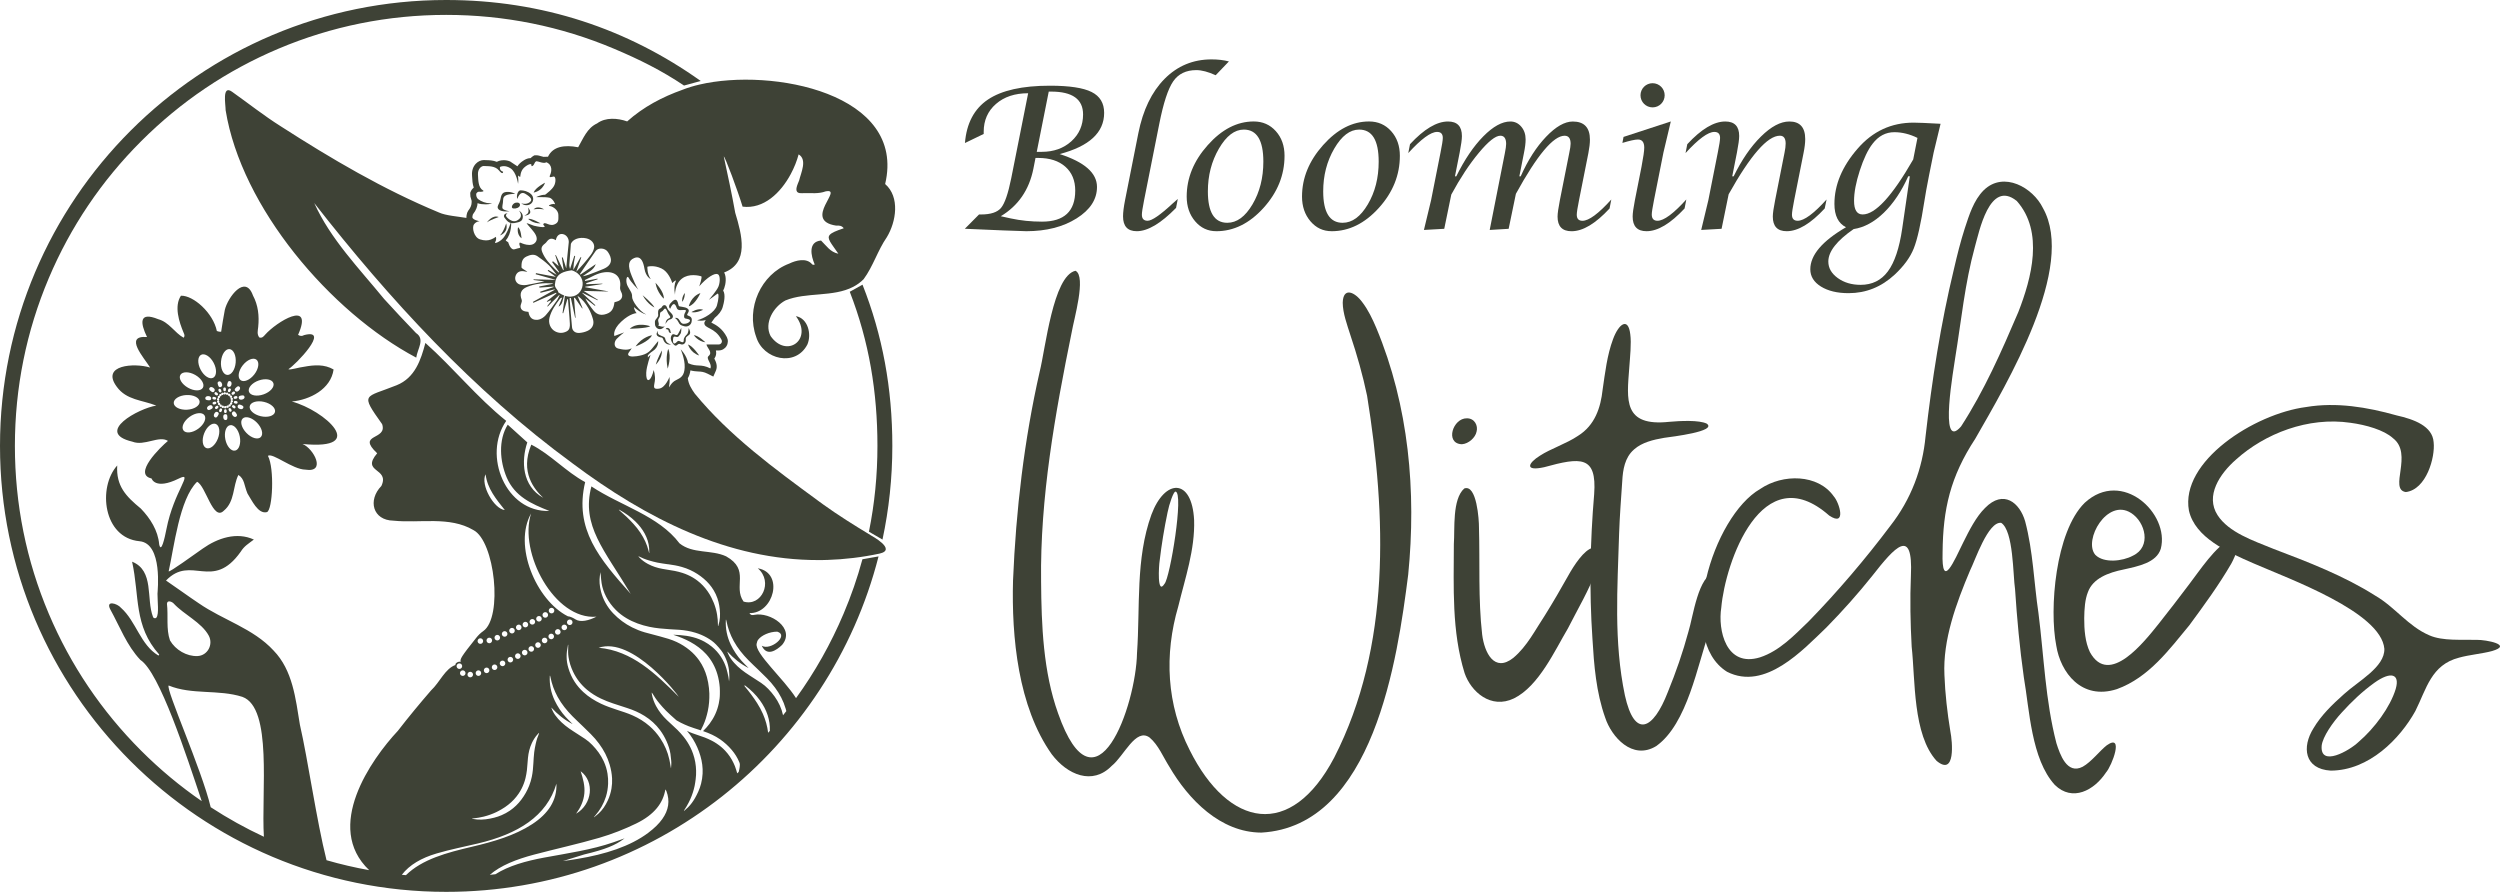 <svg viewBox="0 0 1352.4 482.46" xmlns="http://www.w3.org/2000/svg" data-sanitized-data-name="Layer 1" data-name="Layer 1" id="Layer_1">
  <defs>
    <style>
      .cls-1 {
        fill: #3e4236;
      }
    </style>
  </defs>
  <path d="M456.33,332.02c-6.87,16.23-15.46,31.48-25.71,45.64-6.71-10.58-22.46-24.27-21.3-29.49.26-1.17.39-1.56.96-2.28,1.68-2.12,5.8-4.17,10.18-4.19,6.58,1.98-3.64,10.48-8.37,7.62,2.73,5.97,7.84,2.59,11-.46,7.46-8.95-6.56-18.02-15.07-16.24-.88.15-1.83.37-2.59-.95,13.07.32,18.97-21.73,4.5-24.25,8.58,7.33,1.93,20.95-7.69,18.01-5.82-8.21,3.72-17.1-9.43-24.47-8.07-3.73-17.99-1.21-25.22-7.03-11.37-15.04-31.82-20.25-47.67-30.81-5.56,21.34,7.08,34.34,21.29,58.16-16.82-18.87-30.74-34.99-24.66-60.48-10.41-5.6-18.69-14.99-29.14-20.27-6.24,15.02,1.72,24.23,6.43,28.76-11.4-6.42-11.99-19.81-8.59-29.97l-10.59-9.58c-5.16,8.35-4.28,19.77-.54,28.59,4.42,10.23,13.34,14.25,23.08,18.07-23.53.9-36.3-30.04-23.35-48.72-15.88-12.73-28.56-28.66-43.73-42.17-2.44,9.22-5.6,18.86-15.53,22.88-17.41,7.01-19.99,4.02-7.87,21.06,3.04,8.9-14.23,4.89-2.68,15.76-9.04,10.63,6.98,7.73,2.27,17.68-7.48,7.7-4.68,18.57,6.51,18.77,14.27,1.48,30.32-2.55,43.26,5.08,11.59,5.93,16.09,47.29,5.3,54.69-1.45.99-2.69,2.26-3.78,3.63-8.21,10.3-8.83,11.49-8.37,12.97-1.7-.48-3.38,1.29-2.76,1.68-5.65,1.88-8.54,9.37-13.28,13.78-6.19,7.15-12.17,14.38-17.96,21.86-14.51,15.51-40.14,52-15.51,75.38-7.79-1.4-15.48-3.19-23.08-5.39-5.43-21.59-10.09-54.58-14.41-73.31-2.29-14-3.88-29.47-14.25-40.13-11.03-11.98-27.35-16.48-40.48-25.57-6.01-4-11.68-8.22-17.69-12.28,13.74-14.24,25.1,6.01,40.41-15.59,1.9-3.08,4.16-4.31,7.11-6.58-9.33-4.29-19.66-.76-27.62,4.86-5.63,3.92-17.54,12.63-18.48,12.37,2.92-12.89,5.8-39.15,15.38-48.47,4.72,2.09,8.6,21.58,14.47,15.63,6.02-4.95,4.79-13.19,7.88-19.34,3.4,2.18,3.04,5.59,4.92,10.04,2.22,3.38,5.67,11.36,10.53,10.06,3.07-1.12,4.15-23.63.53-30.44,2.53-1.82,13.34,7.37,20.26,7.47,11.55,1.86,4.45-11.49-1.55-13.88,36.3,3.57,11.88-18.24-5.79-22.97,9.76-.93,21.12-6.67,22.6-17.33-4.94-2.9-10.5-2.49-15.82-1.5-2.75.27-7.83,1.95-8.65,1.34,3.71-2.15,23.21-22.32,8.49-18.43-1.1.65-2.09.57-3.23-.13,8.61-19.5-11.73-7.03-17.85-.07-.83.95-1.59,1.92-3.12,1.47-1.4-1.76-.79-3.77-.6-5.71.6-5.94,0-11.72-2.85-17.03-4.2-11.73-13.63,1.07-15.21,7.82-.74,3.89-1.41,7.95-1.98,11.8-.8.1-1.63-.1-2.33-.37-1.97-9.75-12.71-19.35-19.43-19.1-3.76,5.66-1.03,14.14,1.48,20.09.41.9.75,1.71-.02,2.65-4.94-2.74-7.83-8.43-13.75-10.04-10.48-4.27-9.78,1.98-6.05,9.65-12.8-1-1.55,11.27,1.67,16.51-8.42-2.6-26.86-1.52-18.04,10.39,5.27,7.27,13.69,7.14,21.38,10.19-9.4,1.43-33.71,14.6-12.96,19.51,6.55,2.6,14.37-3.51,19.27-.41-4.01,3.3-19.2,18.11-8.87,20.32,0,0,1.86,6.4,14.65.09,8.65-4.27-2.56,6.45-6.63,27.45-.91,4.71-2.82,13.16-3.89,8.14-.63-7.55-4.86-14.11-9.92-19.38-8.08-6.64-13.47-12.23-12.78-23.33-10.61,11.78-7.68,39.15,12.05,40.98,12.73,1.17,9.73,27.07,9.73,28.41-.02,4.01.9,10.98-.56,12.88-.51.65-1.57.45-1.86-.32-3.82-9.8.8-25.05-11.32-29.9,4.09,18.51.79,34.71,14.69,50.25-.25.31-.18.23-.44.54-9.86-5.87-11.99-18.49-20.28-25.85-1.98-2.39-8.52-4.26-5.72.96,5.12,9.26,8.85,19.45,16.24,27.25,10.35,6.69,24.89,51.65,33.18,76.39-11.65-8.02-22.6-17.13-32.74-27.27-21.43-21.42-38.25-46.36-50-74.12-12.16-28.74-18.33-59.27-18.33-90.76s6.17-62.01,18.33-90.76c11.75-27.77,28.57-52.7,50-74.12,21.43-21.42,46.38-38.23,74.17-49.98,28.75-12.15,59.31-18.32,90.81-18.32s62.06,6.17,90.82,18.32c13.72,5.8,25.59,11.69,37.84,19.9l9.04-2.47C339.62,15.73,293.5,0,241.37,0,108.07,0,0,108,0,241.23s108.06,241.23,241.37,241.23c112.66,0,207.28-77.15,233.89-181.46,0,0-8.7,1.54-8.72,1.54-2.73,10.11-6.07,19.71-10.19,29.44l-.02.04ZM117.85,237.31c-1.41,3.61-4.21,5.88-6.25,5.08-2.05-.8-2.56-4.37-1.15-7.97,1.41-3.61,4.21-5.88,6.26-5.08,2.05.8,2.56,4.37,1.14,7.98h0ZM117.69,220.94c-.44.37-.88.53-1.25.09s-.15-.79.28-1.16c.44-.37.92-.62,1.29-.18s.11.88-.33,1.25h0ZM117.9,224.85c-.46.75-.92,1.33-1.68.88-.76-.45-.65-1.35-.2-2.11.45-.76,1.09-1.1,1.84-.64.76.45.49,1.1.04,1.86h0ZM116.18,218.75c-.56.15-1.02.1-1.17-.46-.14-.55.22-.77.77-.92.55-.14,1.09-.16,1.24.4.15.55-.28.84-.83.98h0ZM114.01,221.46c-.8.39-1.5.63-1.89-.16-.4-.8.18-1.49.97-1.89.79-.39,1.49-.33,1.89.46.39.79-.18,1.19-.97,1.59h0ZM116.94,215.6c-.11.56-.62.63-1.18.53-.56-.11-.96-.36-.85-.92.11-.56.53-.6,1.09-.49.56.11,1.05.33.94.89h0ZM115.87,211.8c-.55.69-1.16.33-1.85-.23s-1.19-1.1-.64-1.79c.56-.68,1.43-.45,2.12.1.69.55.93,1.23.37,1.91h0ZM114.24,215.7c-.1.88-.8.91-1.68.81s-1.6-.28-1.5-1.16.96-1.15,1.83-1.06c.88.1,1.45.53,1.35,1.41ZM120,222.25c-.23.52-.56.85-1.09.62-.52-.23-.47-.65-.24-1.17.23-.52.55-.95,1.08-.72.52.23.48.74.25,1.27h0ZM120.35,220.71c-.34-.11-.54-.49-.42-.83,0,0,0-.02.01-.02,0,0-.01.02-.02.02-.23.28-.63.33-.92.11-.28-.23-.34-.63-.11-.92.01-.02.02-.03.03-.03-.01.01-.02.02-.04.03-.31.19-.71.1-.9-.22-.19-.31-.1-.71.21-.9,0,0,.01,0,.02-.01h-.02c-.35.08-.7-.15-.78-.51-.08-.35.15-.7.51-.77h.05-.05c-.35-.05-.6-.38-.55-.74.05-.36.38-.61.74-.56h.02-.02c-.32-.17-.43-.57-.26-.89.17-.32.56-.44.88-.27h.02-.01c-.24-.28-.22-.69.05-.93s.68-.22.93.05c0,.01.02.02.02.03,0-.01-.01-.02-.02-.03-.14-.33.03-.71.37-.85.33-.13.71.03.85.37v.02-.02c-.02-.36.27-.67.63-.67.36-.02.66.27.68.63v.02-.02c.11-.34.48-.54.82-.42.34.11.54.48.42.83-.08.23-.08.24,0,.01.12-.34,0,0,.01-.01.22-.28.63-.33.92-.11.28.22.34.63.11.92-.01.02-.02.03-.03.03.01-.01.02-.02.04-.03.31-.19.71-.1.9.21s.1.71-.21.91c-.01,0-.02.01-.03.01h.03c.35-.08.7.15.78.51.08.35-.15.7-.51.77h-.04.04c.35.05.6.38.55.74-.05.36-.38.61-.74.55h-.03s.01,0,.02.01c.32.17.44.57.27.89s-.56.44-.88.27c-.01,0-.02-.01-.03-.02.01,0,.02.01.03.02.24.27.22.68-.05.92-.27.24-.69.22-.93-.05,0-.01-.02-.02-.02-.03,0,.01.01.02.02.03.14.33-.03.71-.37.85-.33.13-.71-.03-.85-.37v-.02.03c.01.36-.27.66-.63.67-.36.02-.66-.27-.68-.63v-.02.02c-.11.34-.48.54-.82.42h0ZM118.5,210.38c.51-.26.81.04,1.07.54.27.51.4,1.03-.11,1.29-.51.27-.88-.09-1.14-.59-.26-.51-.32-.97.19-1.24h-.01ZM120.78,210.63c-.02-.57.13-1.01.71-1.03.57-.02.71.38.73.95.02.57-.09,1.1-.66,1.12s-.76-.46-.78-1.04ZM125.98,222.72c.73-.5,1.21.01,1.71.74.5.73.83,1.39.11,1.9-.73.5-1.5.03-2-.7-.51-.72-.55-1.43.18-1.93h0ZM125.62,219.43c.34-.46.83-.3,1.29.04.46.34.71.74.37,1.2-.34.46-.74.31-1.2-.03-.46-.34-.81-.76-.46-1.21h0ZM127.44,218.34c-.56-.11-1.05-.33-.94-.89.11-.56.62-.63,1.18-.53s.96.36.85.92c-.11.56-.53.61-1.09.49h0ZM127.66,215.69c-.55.14-1.09.16-1.24-.4-.15-.55.28-.84.83-.98.56-.15,1.02-.1,1.17.46.14.55-.21.77-.77.92h0ZM126.7,213.19c-.43.37-.91.62-1.28.18s-.11-.88.33-1.25c.44-.37.88-.53,1.25-.09s.15.79-.29,1.16h0ZM125.18,208.12c-.23.86-.73,1.35-1.59,1.13-.85-.22-.78-.92-.56-1.78s.51-1.54,1.36-1.32c.85.22,1.01,1.11.79,1.97ZM124.76,211.36c-.23.52-.55.96-1.08.73-.52-.23-.48-.75-.25-1.27.23-.53.56-.86,1.08-.63.53.23.48.64.25,1.17h0ZM124.93,222.67c-.51.26-.81-.04-1.07-.54-.27-.51-.4-1.03.11-1.29.51-.27.88.09,1.15.59.26.51.32.98-.19,1.24h0ZM122.65,222.42c.02.57-.13,1.01-.71,1.03-.57.02-.71-.38-.73-.95-.02-.58.09-1.1.66-1.12s.76.46.78,1.04ZM120.76,225.57c-.03-.89.32-1.5,1.2-1.53s1.01.66,1.04,1.54-.05,1.62-.93,1.65c-.89.03-1.28-.78-1.31-1.67h0ZM127.18,243.76c-2.15.44-4.52-2.29-5.28-6.09-.77-3.8.36-7.23,2.52-7.66,2.15-.43,4.52,2.29,5.28,6.09s-.37,7.23-2.52,7.66ZM129.55,221.15c-.82-.34-1.23-.91-.89-1.73.34-.81,1.02-.64,1.84-.3.82.34,1.45.72,1.11,1.54-.34.81-1.24.83-2.06.49h0ZM130.5,213.96c.86-.16,1.61-.18,1.77.69.16.86-.59,1.38-1.46,1.53s-1.53-.1-1.69-.97.51-1.1,1.38-1.25ZM141.04,236.48c-1.58,1.53-5.04.52-7.73-2.27-2.7-2.78-3.61-6.28-2.02-7.81,1.57-1.53,5.04-.51,7.73,2.27,2.7,2.78,3.6,6.27,2.02,7.8h0ZM148.76,222.87c-.5,2.14-3.97,3.16-7.73,2.28-3.77-.89-6.42-3.34-5.92-5.47.5-2.14,3.97-3.16,7.73-2.27,3.77.88,6.42,3.33,5.92,5.47h0ZM147.89,207.24c.73,2.07-1.63,4.8-5.28,6.09-3.64,1.29-7.2.67-7.93-1.41-.74-2.07,1.62-4.8,5.27-6.09s7.2-.67,7.94,1.41ZM131.28,197.67c2.37-3.06,5.7-4.45,7.44-3.11,1.74,1.34,1.23,4.92-1.14,7.97-2.37,3.06-5.7,4.45-7.44,3.11-1.74-1.35-1.23-4.92,1.14-7.98h0ZM129.58,209.25c.6.65.24,1.48-.4,2.08-.65.6-1.35.75-1.94.1-.6-.65-.16-1.2.48-1.79.65-.61,1.26-1.03,1.86-.38h0ZM119.57,195.49c.33-3.85,2.39-6.82,4.57-6.64,2.19.19,3.69,3.48,3.35,7.33-.34,3.86-2.39,6.83-4.58,6.64-2.19-.19-3.69-3.47-3.35-7.33h0ZM118.36,206.36c.84-.28,1.45.39,1.72,1.23s.11,1.53-.73,1.81-1.16-.35-1.43-1.19-.41-1.57.44-1.84h0ZM117.35,212.41c.46.34.81.76.46,1.21-.34.46-.83.3-1.29-.04-.46-.34-.71-.74-.37-1.2.34-.46.74-.31,1.2.03h0ZM108.8,191.94c1.94-1.02,4.99.93,6.78,4.35,1.81,3.43,1.69,7.04-.26,8.06-1.94,1.02-4.98-.93-6.79-4.36-1.8-3.43-1.68-7.04.26-8.06h.01ZM97.56,202.83c1.08-1.91,4.69-1.91,8.06,0,3.36,1.91,5.22,5.01,4.14,6.91-1.09,1.91-4.7,1.92-8.06,0-3.36-1.91-5.22-5-4.13-6.92h-.01ZM93.98,218.06c-.12-2.19,2.92-4.14,6.79-4.36,3.86-.21,7.1,1.39,7.22,3.58.12,2.19-2.91,4.15-6.78,4.36-3.86.21-7.1-1.39-7.22-3.59h-.01ZM99.22,232.82c-1.29-1.78.21-5.07,3.35-7.33,3.14-2.27,6.72-2.67,8.01-.89,1.28,1.78-.21,5.07-3.35,7.34s-6.73,2.66-8.01.89h0ZM93.99,326.51c5.52,5.97,15.05,10.17,18.93,17.33,2.59,4.8-.62,10.82-6.07,11.06-5.8.26-11.93-3.31-14.89-8.46-2.17-6.15-.88-13.31-1.64-19.82.11-2.28,2.87-1.05,3.68-.11h0ZM113.98,436.67h0c-4.86-20.43-24.44-63.95-22.74-65.84,12.53,5.17,26.99,2,39.88,6.14,16.44,5.92,10.14,51.66,11.63,75.68-9.99-4.66-19.59-9.99-28.77-15.98h0ZM361.5,305.24c2.48.34,4.95.75,7.37,1.46,1.57.46,3.11,1,4.58,1.7,2.61,1.22,5.02,2.76,7.23,4.63,2.13,1.81,3.96,3.88,5.4,6.3.82,1.37,1.49,2.81,2.01,4.31.44,1.27.77,2.58.99,3.91.46,2.86.65,5.73.09,8.59-.17.84-.42,1.68-.63,2.51h-.13c-.01-.14-.03-.28-.03-.42,0-1.91-.15-3.81-.46-5.7-.35-2.17-.95-4.27-1.75-6.32-.38-.96-.85-1.89-1.29-2.83-.59-1.24-1.31-2.39-2.09-3.51-1.55-2.22-3.38-4.15-5.53-5.78-1.62-1.24-3.37-2.26-5.23-3.08-.93-.41-1.89-.8-2.86-1.09-1.35-.41-2.72-.8-4.11-1.06-2.24-.43-4.5-.73-6.74-1.13-2.73-.5-5.36-1.33-7.83-2.66-1.63-.88-3.13-1.96-4.44-3.28-.24-.24-.46-.5-.69-.75.02-.03.03-.05.05-.08.15.05.3.08.44.15.78.35,1.55.75,2.34,1.06.95.37,1.91.73,2.89,1,1.49.44,2.99.87,4.51,1.17,1.96.38,3.94.66,5.92.93v-.03ZM335.06,276.07c-.13-.11-.22-.26-.33-.39.18.03.31.08.42.15,3.16,1.76,6.07,3.81,8.6,6.3,2.01,1.98,3.72,4.13,5.01,6.53,1.33,2.47,2.17,5.05,2.39,7.74.08.9.07,1.81.1,2.71h-.11c-.08-.32-.17-.64-.25-.97-.85-3.53-2.39-6.84-4.48-9.98-1.12-1.69-2.39-3.28-3.78-4.8-2.34-2.58-4.89-4.99-7.58-7.29h.01ZM350.81,450.43c-9.98,7.48-23.36,11.69-38.35,14.19-2.65.45-5.32.84-7.99,1.19h.02l11.67-3.62h.02c11.36-2.7,16.77-4.99,21.34-8.42h.01c.11-.08.21-.17.32-.25-2.36.83-4.15,1.48-5.97,2.11-11.83,4.09-24.76,5.93-37.43,8.28-10.01,1.86-19.24,4.44-26.46,9.02-1.01.12-2.02.23-3.03.32,5.86-5.08,14.35-8.39,23.83-10.91,11.76-3.12,23.84-5.76,35.41-9.12,7.03-2.05,13.79-4.75,19.9-7.71,10.13-4.91,14.64-11.29,15.84-18.47.18.3.43.59.55.9,2.01,5.24,1.24,10.3-2.24,15.16-1.77,2.49-4.26,4.93-7.44,7.31v.02ZM309.57,391.49c-1.2-1.22-2.45-2.4-3.59-3.66-2.4-2.65-4.36-5.62-5.9-8.85-1.99-4.18-2.89-8.58-2.67-13.2,0-.09.03-.17.05-.26.03,0,.06,0,.1-.01.06.23.15.45.19.67.74,3.82,2.06,7.43,3.93,10.84,2.13,3.88,4.9,7.29,7.99,10.43,1.78,1.81,3.66,3.53,5.48,5.3,1.5,1.46,2.99,2.92,4.47,4.38,1.62,1.61,3.09,3.34,4.45,5.17,2.55,3.45,4.53,7.19,5.73,11.33.71,2.44,1.19,4.93,1.31,7.47.09,1.82-.02,3.64-.32,5.44-.38,2.28-1.06,4.47-2.04,6.56-1.25,2.67-2.82,5.12-5.05,7.09-.74.66-1.52,1.27-2.28,1.9-.03-.04-.06-.07-.1-.11.25-.29.48-.58.73-.86,2.59-2.98,4.52-6.33,5.71-10.1.72-2.29,1.1-4.65,1.2-7.04.08-1.82-.03-3.64-.32-5.44-.37-2.34-1.06-4.57-2.04-6.71-1.53-3.33-3.67-6.22-6.21-8.84-1.17-1.21-2.46-2.32-3.86-3.26-2.11-1.41-4.26-2.77-6.39-4.14-2.99-1.91-5.81-4.03-8.18-6.69-1.2-1.36-2.29-2.8-3.06-4.46-.24-.51-.43-1.04-.65-1.56.03-.02.05-.04.09-.05,3.28,3.61,7.03,6.62,11.37,8.85-.03-.07-.07-.12-.12-.17l-.02-.02ZM297.33,343.06c.68-.47,1.62-.31,2.1.38.47.68.31,1.62-.38,2.09-.68.48-1.62.31-2.1-.38-.47-.68-.31-1.62.38-2.1h0ZM297.5,329.08c.68-.47,1.62-.3,2.1.38.47.68.3,1.62-.38,2.1-.68.47-1.62.3-2.1-.38-.47-.68-.3-1.62.38-2.1ZM300.89,340.59c.68-.47,1.62-.3,2.1.38.47.68.31,1.62-.38,2.1-.69.47-1.62.3-2.1-.38s-.31-1.62.38-2.1ZM306.13,340.63c-.69.47-1.62.31-2.1-.38-.48-.68-.31-1.62.38-2.09.68-.48,1.62-.31,2.1.38.47.68.31,1.62-.38,2.1h0ZM307.35,335.39c.68-.47,1.62-.3,2.1.38.47.68.3,1.62-.38,2.1-.68.47-1.62.3-2.1-.38-.47-.68-.3-1.62.38-2.1ZM314.1,417.2c7.65,5.61,6.31,17.85-2.46,22.99,2.41-3.3,4.08-6.85,4.47-10.96.39-4.12-.7-7.99-2.01-12.03h0ZM363,415.61c-.05-.1-.09-.21-.11-.33-.26-1.48-.47-2.97-.8-4.44-.91-4.12-2.57-7.92-4.91-11.43-1.65-2.48-3.61-4.71-5.86-6.67-2.72-2.37-5.76-4.24-9.05-5.71-2.81-1.26-5.76-2.15-8.68-3.12-2.87-.95-5.73-1.93-8.46-3.23-3.47-1.66-6.71-3.66-9.54-6.28-1.78-1.64-3.35-3.45-4.68-5.49-1.52-2.32-2.64-4.83-3.43-7.49-.61-2.03-.97-4.09-.95-6.22,0-.92.04-1.85.15-2.76.15-1.21.39-2.42.59-3.63h.12c0,.06.01.12.01.18-.03,1.27-.09,2.53-.07,3.8.01.87.1,1.75.22,2.61.42,2.8,1.27,5.47,2.49,8.03,1.82,3.81,4.36,7.07,7.6,9.77,2.24,1.86,4.7,3.39,7.32,4.65,2.18,1.05,4.44,1.92,6.73,2.69,2.57.85,5.15,1.68,7.72,2.52,3.25,1.05,6.36,2.41,9.27,4.22,3.28,2.05,6.09,4.6,8.4,7.7,1.41,1.89,2.57,3.93,3.53,6.08.96,2.17,1.71,4.4,2.08,6.74.19,1.22.29,2.47.42,3.7.15,1.38.01,2.75-.12,4.12h0ZM323.84,350.41c18.44-6.3,43.34,25.99,43.34,26.54-12.44-12.48-25.29-24.95-43.34-26.54ZM287.32,277.73c-6.9,21.13,12.66,57.8,35.33,55.87-3.99,2.05-8.54,3.22-11.29,1.48-.97-.65-2.99-1.68-4.17-1.69-17.28-8.71-29.64-38.43-19.86-55.67h-.01ZM295.84,333.9c-.68.47-1.62.31-2.1-.38-.47-.68-.31-1.62.38-2.1.69-.47,1.62-.31,2.1.38.47.69.31,1.62-.38,2.1ZM295.47,347.7c-.68.47-1.62.31-2.09-.38-.48-.68-.31-1.62.38-2.1.68-.47,1.62-.31,2.1.38.47.68.31,1.62-.38,2.1h0ZM292.43,335.98c-.68.47-1.62.31-2.1-.38-.47-.68-.31-1.62.38-2.1.68-.47,1.62-.31,2.09.38.48.68.31,1.62-.38,2.1h0ZM291.89,350.18c-.69.47-1.62.31-2.1-.38-.47-.69-.31-1.62.38-2.1.68-.47,1.62-.31,2.1.38s.31,1.62-.38,2.1ZM288.82,337.62c-.68.47-1.62.3-2.09-.38-.48-.68-.31-1.62.38-2.1s1.62-.3,2.1.38.31,1.62-.38,2.1h0ZM288.26,352.3c-.68.47-1.62.3-2.1-.38-.47-.68-.3-1.62.38-2.1.68-.47,1.62-.3,2.1.38.47.68.3,1.62-.38,2.1ZM283.35,336.64c.68-.47,1.62-.3,2.1.38.47.68.31,1.62-.38,2.1-.68.47-1.62.3-2.09-.38-.48-.68-.31-1.62.38-2.1h0ZM282.99,351.78c.69-.47,1.62-.3,2.1.38s.31,1.62-.38,2.1c-.68.47-1.62.3-2.1-.38-.47-.68-.31-1.62.38-2.1ZM279.76,338.15c.68-.48,1.62-.31,2.1.38.47.68.3,1.62-.38,2.1s-1.62.31-2.1-.38c-.47-.68-.3-1.62.38-2.09h0ZM279.26,353.69c.68-.48,1.62-.31,2.1.38.47.68.3,1.62-.38,2.1s-1.62.31-2.1-.38c-.47-.69-.3-1.62.38-2.1ZM276.1,339.93c.68-.48,1.62-.31,2.1.38.47.68.3,1.62-.38,2.1s-1.62.31-2.1-.38c-.47-.68-.3-1.62.38-2.09h0ZM275.23,355.61c.68-.47,1.62-.31,2.1.38.47.68.31,1.62-.38,2.1-.69.47-1.62.31-2.1-.38-.47-.69-.31-1.62.38-2.1ZM274.23,342.07c.47.68.3,1.62-.38,2.1-.68.47-1.62.31-2.1-.38-.47-.68-.3-1.62.38-2.09.68-.48,1.62-.31,2.1.38h0ZM270.99,357.62c.68-.47,1.62-.31,2.1.38.47.68.31,1.62-.38,2.1-.68.47-1.62.31-2.09-.38-.48-.68-.31-1.62.38-2.1h0ZM269.88,346.19c-.68.47-1.62.31-2.1-.38-.47-.68-.3-1.62.38-2.09.68-.48,1.62-.31,2.1.38.47.68.3,1.62-.38,2.1h0ZM262.7,256.56c.85,7.66,5.83,13.66,10.39,19.35-5.85-.52-13.35-13.75-10.39-19.35ZM267.55,359.45c.83,0,1.5.68,1.5,1.51s-.68,1.5-1.5,1.5-1.5-.68-1.5-1.5.67-1.51,1.5-1.51ZM263.84,345.22c.68-.47,1.62-.31,2.1.38.47.68.3,1.62-.38,2.1s-1.62.31-2.1-.38-.3-1.62.38-2.1ZM263.24,361.13c.83,0,1.5.68,1.5,1.5s-.67,1.51-1.5,1.51-1.5-.68-1.5-1.51.67-1.5,1.5-1.5ZM261.89,441.7c2.28-.58,4.48-1.38,6.58-2.37.99-.47,1.94-1.03,2.9-1.57,1.26-.71,2.43-1.54,3.56-2.42,2.23-1.75,4.11-3.77,5.65-6.05,1.17-1.73,2.1-3.56,2.8-5.47.35-.97.68-1.94.9-2.93.31-1.38.59-2.77.75-4.17.25-2.25.35-4.51.58-6.77.27-2.75.92-5.43,2.1-7.99.79-1.7,1.8-3.29,3.09-4.72.23-.26.49-.51.74-.76.03.01.06.03.09.04-.04.15-.06.31-.11.45-.31.81-.65,1.6-.91,2.42-.31.97-.59,1.96-.8,2.95-.32,1.52-.64,3.04-.82,4.57-.23,1.97-.34,3.95-.45,5.94-.13,2.49-.34,4.96-.86,7.42-.34,1.59-.78,3.16-1.39,4.7-1.06,2.7-2.48,5.24-4.27,7.61-1.73,2.29-3.77,4.3-6.22,5.97-1.39.95-2.86,1.75-4.42,2.42-1.32.57-2.68,1.03-4.08,1.38-3.01.75-6.06,1.23-9.16.97-.92-.08-1.83-.24-2.75-.37v-.13c.15-.02.3-.05.45-.07,2.04-.2,4.06-.53,6.04-1.03v-.02ZM259,345.56c.68-.47,1.62-.31,2.1.38.47.68.3,1.62-.38,2.1-.68.47-1.62.31-2.1-.38-.47-.69-.3-1.62.38-2.1ZM258.81,362.63c.83,0,1.5.68,1.5,1.51s-.68,1.5-1.5,1.5-1.5-.68-1.5-1.5.67-1.51,1.5-1.51ZM254.39,363.41c.83,0,1.5.68,1.5,1.5s-.67,1.51-1.5,1.51-1.5-.68-1.5-1.51.68-1.5,1.5-1.5ZM251.83,364.14c0,.83-.67,1.5-1.5,1.5s-1.5-.68-1.5-1.5.68-1.51,1.5-1.51,1.5.68,1.5,1.51ZM248.32,358.87c.83-.1,1.58.48,1.68,1.31.11.83-.48,1.58-1.31,1.68-.82.11-1.57-.48-1.68-1.31-.1-.82.48-1.57,1.31-1.68ZM236.04,461.73c7.35-2.18,15.04-3.68,22.59-5.47,21.51-5.1,37.17-14.67,42.37-32.31.39,8.97-4.37,16.18-13.11,21.89-9.48,6.18-20.93,9.48-32.62,12.23-13.58,3.2-26.83,6.71-35.68,15.36-.74-.06-1.48-.13-2.22-.21,4.15-5.39,10.63-9.11,18.68-11.49h-.01ZM398.8,418.36c-.16-.6-.34-1.19-.51-1.78-.2-.72-.45-1.43-.73-2.12-.23-.57-.47-1.13-.74-1.69-1.16-2.45-2.65-4.66-4.49-6.62-1.39-1.49-2.94-2.79-4.64-3.91-.85-.56-1.72-1.11-2.64-1.56-1.26-.63-2.55-1.24-3.87-1.74-2.14-.8-4.31-1.47-6.46-2.25-1.06-.38-2.1-.82-3.1-1.32,1.19,1.42,2.3,2.9,3.27,4.49,1.73,2.85,3.07,5.87,4.01,9.09.9,3.11,1.34,6.27,1.18,9.52-.09,1.84-.37,3.66-.82,5.44-.39,1.51-.9,2.98-1.55,4.4-.54,1.19-1.12,2.34-1.76,3.46-1.02,1.76-2.2,3.41-3.65,4.87-.7.71-1.47,1.35-2.21,2.02-.04-.03-.08-.06-.12-.1.08-.14.15-.29.24-.43.86-1.3,1.65-2.64,2.36-4.03.3-.57.57-1.16.84-1.75,1.04-2.32,1.82-4.72,2.35-7.2.25-1.17.39-2.37.56-3.56.23-1.57.27-3.14.24-4.72-.07-3.13-.61-6.16-1.64-9.11-.77-2.23-1.8-4.34-3.06-6.31-.64-.99-1.31-1.98-2.06-2.89-1.04-1.26-2.12-2.51-3.28-3.65-1.89-1.85-3.87-3.58-5.78-5.41-2.31-2.22-4.31-4.71-5.85-7.57-1.01-1.89-1.76-3.89-2.19-6-.08-.39-.12-.78-.18-1.17.03-.02.06-.03.1-.05.11.14.24.27.33.42.53.84,1.02,1.71,1.59,2.51.67.97,1.38,1.92,2.14,2.82,1.16,1.37,2.33,2.75,3.6,4.01,1.64,1.62,3.37,3.16,5.1,4.69.19.17.38.34.57.51.77.47,1.56.91,2.37,1.31,1.4.67,2.8,1.35,4.26,1.9,1.86.71,3.77,1.32,5.68,1.92.28.09.55.18.83.27.46-.91.91-1.82,1.34-2.75,1.11-2.45,1.88-5.02,2.45-7.65.68-3.15.91-6.33.84-9.55-.02-.97-.1-1.94-.21-2.9-.23-2.01-.56-4-1.1-5.95-.89-3.24-2.25-6.26-4.19-9.02-1.47-2.07-3.18-3.92-5.15-5.53-2.17-1.78-4.52-3.27-7.07-4.45-2.8-1.3-5.76-2.15-8.74-2.94-2.85-.75-5.7-1.47-8.53-2.28-2.34-.67-4.6-1.59-6.78-2.67-3.87-1.94-7.29-4.5-10.28-7.63-1.63-1.71-3.01-3.61-4.15-5.67-1.04-1.89-1.83-3.87-2.38-5.96-.39-1.49-.68-3-.78-4.54-.09-1.36-.06-2.73.13-4.08.1-.67.24-1.33.36-2,.09.56.08,1.1.13,1.64.13,1.44.24,2.89.46,4.31.41,2.62,1.29,5.1,2.51,7.45,1.36,2.63,3.11,4.98,5.2,7.07,1.69,1.69,3.58,3.15,5.64,4.38,3.89,2.33,8.1,3.8,12.51,4.73,3.57.75,7.2,1.05,10.84,1.29,1.79.12,3.6.18,5.39.32,2.94.22,5.83.71,8.66,1.58,2.15.66,4.22,1.52,6.17,2.63,1.82,1.04,3.53,2.22,4.98,3.74.97,1.03,1.92,2.08,2.77,3.2,1.17,1.53,2.05,3.23,2.76,5.02.74,1.85,1.25,3.77,1.48,5.75.14,1.21.17,2.43.19,3.66.01.77-.1,1.54-.16,2.31-.14-.77-.17-1.56-.32-2.31-.32-1.52-.66-3.04-1.09-4.53-.66-2.27-1.66-4.39-2.94-6.38-1.36-2.1-3.01-3.94-4.94-5.53-1.25-1.03-2.58-1.93-4.01-2.71-1.94-1.07-3.99-1.85-6.13-2.42-2.31-.61-4.65-.97-7.03-1.14-1.2-.09-2.4-.15-3.6-.21.08.08.17.12.26.16,3.06.99,6.01,2.2,8.83,3.73,3.22,1.76,6.14,3.92,8.62,6.64,2.86,3.15,4.84,6.79,6.04,10.86.69,2.35,1.1,4.75,1.29,7.18.09,1.19.05,2.39.05,3.59,0,1.7-.24,3.38-.59,5.05-.84,4.02-2.54,7.67-5,10.97-1.06,1.41-2.24,2.72-3.51,3.95,1.69.58,3.35,1.21,4.96,1.99,1.47.71,2.89,1.51,4.23,2.44,2.36,1.64,4.49,3.56,6.35,5.77,1.69,2,3.07,4.18,4.06,6.6.08.17.15.34.21.52.34.89-.1,3.12-.51,4.78-.28.26-.57.52-.85.78h.04ZM402.76,370.71c.18.05.31.12.42.2,3.01,2.29,5.72,4.91,7.94,7.99,1.77,2.44,3.19,5.07,4.13,7.94.91,2.77,1.34,5.62,1.2,8.53-.05.06-.1.12-.16.18-.2.23-.4.46-.61.68-.04.05-.09.11-.15.17-.42-3.54-1.39-6.93-2.82-10.21-.89-2.03-1.94-3.98-3.14-5.85-2.01-3.17-4.27-6.16-6.69-9.03-.12-.14-.18-.32-.27-.48.11.03.2.07.28.11-.04-.08-.08-.16-.12-.24h-.01ZM423.59,386.9c-.39-1.85-.99-3.65-1.79-5.38-1.53-3.32-3.67-6.22-6.2-8.84-1.18-1.22-2.47-2.32-3.87-3.26-2.11-1.41-4.25-2.77-6.39-4.14-2.99-1.91-5.81-4.03-8.18-6.69-1.21-1.36-2.29-2.8-3.06-4.46-.24-.51-.44-1.04-.66-1.56.03-.02.06-.04.09-.05,3.28,3.61,7.03,6.62,11.38,8.85-.03-.08-.08-.12-.12-.17-1.2-1.22-2.45-2.4-3.59-3.66-2.4-2.66-4.36-5.62-5.9-8.85-1.99-4.17-2.89-8.57-2.66-13.2,0-.08.03-.17.04-.25.03,0,.06,0,.1-.01.06.23.15.45.19.67.74,3.82,2.06,7.43,3.92,10.84,2.13,3.88,4.91,7.29,8,10.43,1.78,1.81,3.65,3.53,5.48,5.3,1.49,1.46,2.98,2.92,4.46,4.38,1.62,1.61,3.09,3.34,4.45,5.17,2.56,3.44,4.53,7.19,5.73,11.33.13.44.25.88.36,1.32-.59.75-1.18,1.5-1.77,2.25v-.02Z" class="cls-1"></path>
  <path d="M459.69,157.84c10.46,26.88,14.97,54.24,14.97,83.42,0,15.78-1.52,31.17-4.6,46.37l7.33,4.26c3.49-16.33,5.33-33.27,5.33-50.64,0-31.24-5.31-59.85-16.13-87.25-.1.06-6.5,3.59-6.9,3.83h0Z" class="cls-1"></path>
  <path d="M121.24,220.01s.02-.05.04-.08c.1-.19.3-.32.54-.32h.03s.08,0,.12.01c.09.01.16.05.23.09.03.02.07.05.1.08.02.02.05.05.07.08.02.03.04.06.06.09l.03.07h0c0-.08,0-.16.02-.24.01-.06.04-.12.08-.17.01-.03.03-.05.06-.08.02-.02.04-.04.07-.06.05-.04.11-.08.17-.1.08-.03.17-.05.25-.05.04,0,.09,0,.13.01.14.03.27.1.36.22-.11-.25-.05-.56.16-.75.22-.2.54-.22.78-.07-.2-.2-.26-.52-.12-.78.14-.27.44-.39.71-.33-.26-.11-.42-.39-.38-.69s.28-.52.56-.55c-.29-.01-.54-.22-.6-.52-.06-.28.07-.56.31-.7-.27.07-.56-.04-.71-.29-.16-.26-.12-.57.06-.78-.23.17-.55.17-.78-.01-.23-.18-.3-.47-.22-.73-.16.22-.45.31-.73.23-.28-.09-.45-.34-.45-.62-.08.26-.32.46-.6.47-.3,0-.56-.18-.64-.45.03.28-.13.56-.41.67-.27.11-.56.03-.74-.18,0,.02.01.04.02.06,0,.02.01.04.02.07v.08c.02.2-.05.4-.22.55-.05.05-.11.09-.18.11-.01,0-.03.01-.05.02-.03,0-.06.02-.08.02h-.24s-.04,0-.06-.01c-.02,0-.05,0-.07-.02,0,0-.02,0-.03-.01h0s-.02-.01-.03-.02h0s.04.05.05.08c0,0,.01.02.02.02.02.03.04.07.05.11.01.03.02.07.03.1,0,.04.01.08.01.12,0,.11-.02.21-.08.31-.02.04-.05.08-.08.11-.08.1-.2.18-.32.21-.02,0-.05.01-.09.02h-.2s.09.05.12.08c.03.02.06.05.08.08s.04.06.06.09c.04.06.07.14.08.21.01.07.01.14,0,.22,0,.07-.03.15-.07.21,0,.01-.01.03-.02.04,0,.01-.01.03-.03.04,0,.02-.02.03-.04.05-.02.03-.05.06-.09.08-.02.03-.06.05-.09.06-.02.02-.05.03-.07.03-.03.01-.06.02-.09.03h-.04.09s.07.01.1.03c.03.01.07.03.1.05,0,0,.02.01.03.03.03.02.06.04.08.07l.04.04h0s.06.08.08.13c0,.02.02.05.03.07,0,.02.02.05.02.07,0,.04.01.09.01.13s0,.08-.01.13c0,.04-.02.08-.04.12h0s-.03.07-.05.1c-.05.08-.12.15-.2.21h.05c.24-.03.49.08.63.3.07.11.1.23.1.35,0,.04,0,.08-.01.13,0,.03-.01.07-.03.11s-.03.06-.05.1c-.01.03-.03.06-.06.08h0c.23-.16.54-.16.77.02.23.18.3.47.22.73,0,0,0-.01.02-.02.02-.03.05-.06.09-.09.03-.02.06-.04.09-.06s.07-.04.1-.05c.02,0,.04-.01.07-.02.12-.03.24-.02.36.01.27.09.45.34.45.62,0-.02.01-.04.02-.06l.07.05Z" class="cls-1"></path>
  <path d="M470.92,289.48c-8.79-5.32-17.51-10.75-25.86-16.77-.75-.55-1.5-1.1-2.26-1.65-23.78-17.46-48.14-35.23-66.94-58.12-1.82-2.55-3.45-5.2-3.78-8.35.69-1.1,1.18-2.47,1.41-4.24,1.7.47,3.09.54,4.28.61,1.63.08,2.92.15,5.07,1.23l3.03,1.53,1.37-3.11c1.18-2.68-.04-5.09-.77-6.52-.02-.03-.03-.07-.05-.1.89-1.2,1.21-2.63.91-4.13-.02-.1-.04-.19-.06-.28h1.53c1.74,0,3.32-.89,4.22-2.38.9-1.48.96-3.29.17-4.84-2.48-4.81-5.94-6.6-8.02-7.67-.11-.06-.24-.12-.37-.19l1.85-2.55c2.01-1.63,3.64-3.59,4.29-5.79.72-2.42,1.69-6.76.26-8.97.24-.44.44-.86.57-1.25.83-2.23,1.34-6.06-.03-8.55,13.67-5.18,9.63-20.3,5.99-32.28-1.85-10.29-3.97-20.08-6.2-30.47.64,0,7.47,18.2,10.18,27.15,11.45,1.43,20.63-7.51,26.04-17.59,1.92-3.56,3.37-7.26,4.28-10.69,4.8,2.87,1.25,9.95.27,14.12-.23.56-.48,1.15-.71,1.74-1.04,2.67-1.65,5.36,2.32,5.14.42-.03.85-.04,1.27-.04,3.83-.06,7.72.45,11.39-.93,10.32-2.11-12.72,15.69,5.75,18.51,1.48-.09,3-.08,4.12,1.43-4.23,1.41-6.59,2.42-7.58,3.57-1.71,2,.71,4.43,4.67,10.21-4.43-.87-6.57-4.44-9.38-7.14-7.08.64-5.52,8.18-3.41,12.99-.67.21-1.07.22-1.49-.22-3.02-3.58-8.74-2.03-12.29-.3-15.4,5.74-23.51,24.26-17.89,39.66,3.74,12.34,21.32,16.48,27.7,4.09,2.37-5.49.34-14.17-6.23-15.31,9.48,12.72-5.08,23.05-13.68,10.76-3.67-7.06,1.57-15.84,8.02-19.26,11.24-4.65,25.75-1.65,36.7-7.38,2-1.05,3.88-2.38,5.6-4.11,5.17-7,7.6-15.56,12.56-22.73,5.08-8.38,7.18-21.75-.91-28.76,11.64-49.1-61.3-63-100.51-53.79-3.28.77-6.32,1.7-9.05,2.78-10.97,3.9-21.17,9.25-30,17.14-5.11-1.81-11.69-2.35-16.28,1.09-5.39,2.47-7.47,8.13-10.23,12.89-7.5-1.47-13.73-.38-16.31,5.11l-2.43.08c-.34-.06-.84-.21-1.2-.32-.86-.26-1.75-.53-2.71-.53h-.25l-.82.04-.7.42c-.48.3-.91.66-1.27,1.08h-.15c-2.37,0-4.72,1.92-5.62,2.75-.56.52-1.03,1.09-1.41,1.67l-3.98-2.64c-1.12-.45-2.27-.67-3.42-.67-1.99,0-3.32.67-3.67.88l-.04.02c-2.08-.83-4.22-.88-5.62-.91-.31,0-.66-.02-.81-.03-.19-.02-.38-.03-.57-.03-1.58,0-3.18.73-4.38,1.99-1.46,1.55-2.2,3.7-2.06,6.06.02.26.03.53.04.8.09,1.84.2,4.06.9,6.07-.7.54-1.28,1.28-1.64,2.14l-.24.55-.02.6c-.01.54.02,1.05.09,1.54l.68,2.37-.04,1.1c-.05,1.31-.66,2.71-1.81,4.16l-.57,1.09c-.3.99-.43,1.76-.43,2.42,0,.14,0,.27.02.41-4.37-.75-11.2-1.24-14.87-2.94-30.12-12.5-58.21-29.04-85.59-46.64-9.14-5.75-17.6-12.49-26.4-18.72-5.47-3.83-3.39,7-3.41,10,8.46,52.6,56.66,109.26,103.11,133.88.71-4.92,4.91-9.97-.12-13.32-5.84-6.07-11.61-12.21-17.27-18.44-13.5-16.51-28.99-32.36-37.79-51.88,40.55,51.95,86.13,101.58,139.69,140.8,40.05,30,84.29,52.45,133.14,52.35h.4c.66,0,1.31,0,1.97-.02.49-.01.98-.02,1.47-.04.32,0,.64-.01.96-.02,9.24-.29,18.64-1.4,28.22-3.43,9.65-2.2-4.62-9.78-4.94-9.99h.03ZM377.13,173.26s.7.24,1.94.24c.74,0,1.66-.08,2.73-.35-.33.45-.6.92-.79,1.41-.16,3.45,5.66,2.17,9.32,9.28.59,1.14-.24,2.5-1.53,2.5h-6.65c.4,1.98,3.57,4.21,1.18,6.24-1.72,1.46,2.09,4.15.96,6.72-5.29-2.67-7.07-.56-12.01-2.83-.77-4.27-4.05-7.51-4.05-7.51,0,0,2.35,5.27,2.16,9.76-.18,4.51-1.94,5.63-4.87,7.03-2.29,1.09-3.46,3.8-3.64,3.8-.05,0-.02-.21.09-.74.49-2.41.2-4.91.2-4.91,0,0-2.19,5.92-5.7,6.35-.39.05-.73.08-1.02.08-2.32,0-1.61-1.52-1.22-4.17.44-2.99-.61-5.98-.61-5.98,0,0-.68,3.29-1.91,4.8-.35.42-.68.64-.98.64-.75,0-1.25-1.36-1.14-3.99.16-3.68,2.34-9.6,2.34-9.6-.45.26-.95.74-1.46,1.36v-1.17c.56-.64,1.25-1.39,2.63-2.28,3.35-2.18,2.94-5.43,2.94-5.43,0,0-1.23,1.51-3.2,3.92-1.96,2.41-3.88,3.6-8.41,4.26-.83.12-1.53.17-2.11.17-2.63,0-2.96-1.09-2.08-2.27,1.07-1.45,1.49-2.22,1.49-2.22-.96.57-2.07.79-3.23.79-1.35,0-2.76-.28-4.08-.61-2.46-.6-2.41-3.63-.71-5.33,1.65-1.65,3.81-3.32,3.94-3.42l-5.28,1.97s-1.27-3.1,3.66-7.73c4.93-4.64,8.43-4.66,8.43-4.66-.51-.2-1.53-2.34-1.53-3.26,4.39,3.72,6.62,3.98,6.62,3.98-3.89-1.82-7.69-7.49-7.61-9.54.09-2.04-.81-2.88-2.33-5.67-1.21-2.22-.82-5.1-.06-5.1.19,0,.41.19.63.64,1.04,2.09,4.89,6.02,5.16,6.3-.13-.19-1.32-1.88-3.56-7.36-2.4-5.85-1.83-8.5,1.34-9.79.55-.23,1.06-.34,1.53-.34,2.17,0,3.37,2.39,3.98,6.11.73,4.38,3.26,5.56,3.42,5.63-2.13-2.94-1.82-6.68-1.82-6.68,0,0,.89-.32,2.37-.31,1.33,0,3.14.25,5.21,1.22,3.63,1.7,5.39,6.4,5.88,7.9,0,.01,0,.02.02.02.14,0,1.13-1.35,1.87-1.35.04,0,.08,0,.12.01-.87,1.82-1.16,4.31-.55,7.69,0,0-.15-5.76,3.78-8.78,1.89-1.45,4.16-1.86,6.11-1.86,2.11,0,3.83.48,4.27.61.82.25-.98,5.2-1.07,5.45.17-.2,2.45-2.83,4.77-4.56,1.8-1.34,3.4-2.15,4.54-2.15.38,0,.71.1.98.29,1.05.77,1.07,3.98.2,6.35s-5.28,7.39-5.28,7.39c0,0,3.6-2.48,4.56-3.28.1-.08.18-.12.26-.12.69,0,.54,3.12-.44,6.43-1.08,3.65-6.89,7.05-10.74,8.02h.04ZM328.81,136.23c2.31,3.38,2.83,7-2.25,9.2-2.75,1.19-5.57,2.21-8.37,3.26-.95.35-1.94.56-2.99.74,2.59-1.99,5.96-3.2,7.09-6.55-2.75,1.87-5.5,3.76-8.26,5.64-.11-.09-.23-.18-.34-.27,2.85-4.17,5.65-8.37,8.56-12.5,1.36-1.93,5.08-1.67,6.57.51v-.03ZM307.98,143.26c.23-3.76.54-7.52.83-11.27,0-.05.03-.11.05-.16,1.05-2.47,4.62-3.72,8.32-2.9,2.73.6,4.65,2.78,4.19,5.2-.26,1.34-.98,2.71-1.84,3.83-2.41,3.14-5,6.15-7.8,9.05.91-2.6,1.83-5.2,2.74-7.8-.13-.03-.26-.06-.4-.1-1.23,2.18-2.47,4.35-3.95,6.97.14-1.64.19-2.86.36-4.06.16-1.18.44-2.35.66-3.53-.15-.04-.3-.08-.45-.12-.77,2.36-1.54,4.71-2.34,7.17-.13-.77-.42-1.54-.38-2.28h.01ZM307.65,131.37c-.54,4.71-.92,9.43-1.33,13.81-.54-1.67-1.23-3.81-1.91-5.96-.16.03-.31.05-.47.08.33,2.25.66,4.5.98,6.74-.09.04-.18.08-.27.11-1.32-2.73-2.63-5.46-3.95-8.19-.11.03-.23.05-.33.09.56,1.82,1.76,5.65,1.85,5.93-1.02-.88-2.04-1.76-3.06-2.64-.17.13-.34.26-.51.39,1.27,1.81,2.54,3.61,3.81,5.42-.09.09-.18.17-.28.26-.73-.68-1.47-1.35-2.18-2.05-2.65-2.61-5.14-5.33-6.58-8.77-.92-2.2-.56-3.41,1.43-4.87.37-.27.67-.65.95-1.02,1.39-1.81,2.73-2.05,4.88-.76.42-2.42,1.9-3.67,3.79-3.31,2.11.4,3.44,2.61,3.19,4.75h0ZM261.82,89.8c.07,0,.15,0,.22.02,1.55.17,5.67-.34,7.9,2.41.89,1.1,1.43,1.42,1.75,1.42.48,0,.48-.74.48-.74-2.23-.69-1.71-2.58-1.71-2.58,0,0,.78-.45,2.07-.45.96,0,2.2.25,3.6,1.14,3.26,2.06,4.12,8.42,4.12,8.42.19-1.23.19-2.86-.03-4.51.4.42.82.69,1.23.73,0,0,0-3.09,2.06-4.98,1.36-1.25,2.72-1.9,3.44-1.9.37,0,.57.17.51.53-.06.39.06.58.28.58.38,0,1-.54,1.43-1.61.18-.46.47-.8.87-1.04h.09c1.05,0,2.77.87,4.16.87.46,0,.89-.09,1.24-.34,3.43,1.38,2.92,4.99,2.06,6.87-.43.95-.26,1.2.17,1.2s1.12-.26,1.72-.34c.03,0,.06-.01.09-.01,1.12,0,1.25,3.15.08,5.16-1.2,2.06-3.61,3.78-3.61,3.78,0,0-.73.67-1.18.92-2.73.05-4.84,1.31-4.84,1.31,0,0,.91-.03,2.11-.03,1.79,0,4.25.06,5.28.38,1.6.48,3.2,3.49,2.72,3.49-.04,0-.09-.02-.15-.05-.13-.09-.33-.12-.56-.12-1.24,0-3.46,1-2.01,1.15,1.72.17,4.64,2.23,4.64,4.81s.34,4.12-2.24,5.15c-.47.19-.92.26-1.35.26-1.57,0-2.87-.97-3.76-.97-.21,0-.4.05-.56.19-1.03.86,1.38,1.55.17,1.89-.17.05-.4.06-.68.06-1.61,0-4.62-.71-4.8-.75-.05,0-.94-.35-1.86-.7s-1.89-.7-2.07-.7c-.03,0-.04,0-.03.02.17.52,2.41,2.75,3.95,4.81,1.55,2.06,2.4,4.46.17,6.18-.76.58-1.71.78-2.68.78-1.89,0-3.85-.79-4.53-1.13-.17-.09-.31-.12-.42-.12-.59,0-.52,1-.09,2.01.52,1.2-.34.69-2.75,1.55-.2.07-.4.1-.59.1-2.01,0-3.02-3.88-3.02-3.88h-.02c-.17,0-1.41-.92-1.31-1.03,3.44-3.78,2.92-10.14,2.92-10.14-1.2,3.61-2.58,6.87-4.3,8.93-1.24,1.48-3.37,2.62-4.14,2.62-.3,0-.4-.17-.16-.55.86-1.38.34-2.75.34-2.75-1.87,1.32-3.54,1.93-5.35,1.93-1.01,0-2.07-.19-3.25-.56-3.26-1.03-4.46-6.36-3.26-8.08s3.09-1.72,3.09-1.72c0,0-3.95-.68-3.95-2.23,0-.37.12-.9.3-1.5,1.9-2.39,2.46-4.48,2.51-6.05.57.23,1.27.41,2.12.51.89.1,1.65.14,2.3.14,2.6,0,3.36-.66,3.36-.66-.35.05-.71.07-1.08.07-2.16,0-4.57-.84-6.48-2.3h0c-.81-.87-.98-1.8-.95-2.8.28-.68.9-1.16,1.5-1.16.05,0,.09,0,.14.01.24.03.49.04.73.04,1.12,0,2.04-.31,1.33-.73-2.63-1.58-2.58-5.5-2.75-8.59-.17-2.95,1.71-4.65,3.22-4.65h.05ZM290.98,172.98c-2.69.29-4.54-.81-5.11-4.26-.55-.08-1.14-.14-1.71-.25-2.21-.41-3.09-2.17-2.24-4.17.28-.66.51-1.55.27-2.18-1.21-3.22-.43-5.53,2.9-6.9,4.33-1.78,8.94-2.24,13.63-1.94.23.02.46.2.48.23-2.36.47-4.93.97-7.5,1.47.03.2.06.4.1.6,2.55-.18,5.1-.36,7.66-.54.01.08.02.16.04.24-2.43.84-4.86,1.69-7.29,2.53.06.2.12.4.19.59,2.52-.62,5.04-1.25,7.57-1.87.04.08.09.15.13.23-3.94,2.18-7.88,4.37-11.82,6.55.09.16.18.32.26.49,4.09-1.82,8.18-3.63,12.26-5.44.08.12.16.25.23.38-1.75,1.41-3.5,2.83-5.24,4.24.07.1.15.2.22.3.61-.28,1.21-.56,1.82-.84.11.12.22.24.32.36-.7.93-1.41,1.87-2.11,2.8.09.08.17.16.26.24,2.09-2.11,4.18-4.23,6.27-6.34.06.02.12.05.18.07-.48.98-.85,2.04-1.48,2.92-1.96,2.75-3.87,5.55-6.11,8.09-1.01,1.14-2.69,2.24-4.17,2.4h-.01ZM306.51,179.28c-2.05,1.06-4.2,1.06-6.23-.04-2.49-1.34-3.78-4.4-3.04-7.37.98-3.93,3.36-7.19,5.79-10.41.14-.19.49-.24,1.12-.53-.76,1.89-1.39,3.44-2.01,5,2.44-1.38,2.14-4.05,3.09-6.05-1.01-.38-2.08-.92-3.19-1.69-.13-1.69-2.48-2.53-1.74-5.01.06-.66.18-1.24.35-1.77-4.08-.1-8.04-.2-12.01-.3,0,.12-.01.24-.02.36,2.1.27,4.2.53,5.93.75-2.99.61-6.31,1.36-9.65,1.92-1.15.19-2.45.13-3.56-.18-1.98-.55-3.02-2.56-2.53-4.38.57-2.12,2.17-3.16,4.43-2.87.59.07,1.17.21,2.01.38-.3-.26-.39-.37-.5-.45-.93-.7-2.64-1.39-2.65-2.1-.02-2.17.12-4.57,2.68-5.76,1.91-.9,3.98-1.48,5.86-.24,2.19,1.46,4.29,3.08,6.19,4.87,1.53,1.44,2.69,3.23,4.32,5.25-1.76-1.04-3.14-1.84-4.51-2.64-.11.14-.23.28-.35.43,1.41,1.06,2.82,2.13,4.39,3.33-3.69-.7-7.2-1.36-10.73-2.03-.05.2-.11.4-.16.6,3.55,1,7.11,2,10.86,3.05,1.13-3.55,4.53-4.6,8.64-5.18,10.28,3.28,5.99,16.96-3.69,13.8-.42,3.11-.85,6.23-1.28,9.36.12.02.24.04.36.06.76-2.56,1.52-5.11,2.28-7.67.1,0,.2.01.3.01.17,2.14.34,4.28.51,6.43.18,2.29.42,4.57.51,6.86.06,1.62,0,3.31-1.77,4.23v-.02ZM317.66,179.06c-1.27.58-2.74.92-4.15,1.04-2.22.19-3.86-1-4.07-3.09-.54-5.24-.89-10.5-1.32-15.76.22-.03.45-.06.67-.09.77,3.58,1.55,7.17,2.33,10.76.09-.02.17-.04.25-.06-.28-3.55-.56-7.11-.85-10.66.13-.06.26-.12.4-.18,1.33,1.94,2.65,3.87,3.99,5.81.08-.03.17-.06.25-.09-.87-2.14-1.75-4.28-2.73-6.68,2.69,1.8,4.39,4.13,5.83,6.57,1.11,1.87,1.92,3.95,2.51,6.03.82,2.86-.32,5.15-3.11,6.42v-.02ZM320.99,167.88c-.44-.55-.88-1.1-1.29-1.67-1.1-1.5-2.19-3.01-3.06-4.78,1.71,1.33,3.42,2.66,5.14,4,.1-.09.2-.19.31-.28-2.38-2.21-4.76-4.43-7.13-6.64.03-.04.06-.08.1-.12,2.72,1.34,5.45,2.69,8.18,4.04.05-.09.1-.17.16-.25-2.53-1.58-5.06-3.16-7.68-4.81,4.51.11,8.87.22,13.22.33l.03-.09c-4.14-.75-8.27-1.49-12.4-2.23,0-.1.02-.19.02-.28,3.09-.49,6.19-.98,9.28-1.46-.01-.07-.03-.14-.04-.21-2.89.11-5.78.22-8.66.33-.02-.19-.03-.39-.04-.58,2.05-.7,4.11-1.4,6.17-2.1-.03-.12-.06-.24-.1-.36-2.23.42-4.46.85-6.69,1.27-.04-.17-.08-.34-.11-.51,3.48-1.55,6.63-3.76,10.65-4.2,5.76-.64,9.17,2.6,8.4,8.06-.11.81.16,1.77.55,2.51,1.32,2.42.38,4.61-2.42,5.32-.4.1-.8.23-1.19.33-.43,4-1.89,5.81-5.39,6.62-2.54.59-4.49-.33-6.01-2.24h0Z" class="cls-1"></path>
  <path d="M340.65,177.84s9.17-.15,11.14-1.35c0,0-6.83-2.55-11.14,1.35Z" class="cls-1"></path>
  <path d="M343.83,187.39s7.41-2.64,8.85-6.04c0,0-5.21.8-8.85,6.04Z" class="cls-1"></path>
  <path d="M347.62,159.71c2.79,5.01,6.4,6.61,6.4,6.61-1.04-2.25-6.4-6.61-6.4-6.61Z" class="cls-1"></path>
  <path d="M354.77,197.24s3.62-3.49,3.27-7.64c0,0-2.29,4.02-3.27,7.64Z" class="cls-1"></path>
  <path d="M359.09,161.57c.31-3.74-4.51-8.6-4.51-8.6.86,5.41,4.51,8.6,4.51,8.6Z" class="cls-1"></path>
  <path d="M361.2,199.42s2.18-6.39.28-10.7c0,0-1.68,4.31-.28,10.7Z" class="cls-1"></path>
  <path d="M360.46,184.72c-.97-1.48-.18-1.94-1.7-2.65s-3.43-.86-2.88-3.09c-.12.15-1.56,2.04.14,3.01,1.77,1.02,2.18-.09,2.87,1.9s2.68,2.92,4.15,2.32c0,0-1.61-.01-2.58-1.48h0Z" class="cls-1"></path>
  <path d="M360.07,178.05s1.56-.1,1.67,1.06c.1,1.1,1.25,1.04,1.38,1.03-.08,0-.32-.1-.49-1.26-.2-1.39-1.98-2.13-2.55-.83h-.01Z" class="cls-1"></path>
  <path d="M359.65,176.41c-.2.2-.88.63-2.57.05-2.14-.73-.12.32-.85-2.06s.81-1.94.8-4.08c-.02-2.14.88-1.17,1.87-2.64s1.47-.61,2.27,1.34c.8,1.95,2.39,2.51.59,3.25-1.79.73-1.73,2.99-1.73,2.99,0,0,.97-2.14,2.33-2.43,1.35-.28,2.34-1.49,1.11-3-1.24-1.5-2.15-1.93-2.7-3.58-.55-1.64-2.06-1.43-2.68-.24s-1.84.62-2.07,2.46.59,2.04-.72,3.65-.99,1.48-.97,3.34c.03,1.85,2.72,4.3,5.32.96h0Z" class="cls-1"></path>
  <path d="M370.51,158.49c-1.85,2.1-1.49,4.77-1.49,4.77,1.46-1.54,1.49-4.77,1.49-4.77Z" class="cls-1"></path>
  <path d="M372.79,181.14c1.39-1.11-.26-3.64-.26-3.64-.01,1.48-.44,3.13-1.03,3.5,0,0-1.72,1.51-1.63,2.94.1,1.43-.63,1.46-2.05.7-1.42-.76-1.48.61-2.74,1.13-1.26.52-1.06-1.98-.92-2.84s.56-1.03,1.69-.69c1.12.34,1.47-.6,2.19-1.56.71-.96.5-3.29.5-3.29,0,0-.84,1.55-1.74,3.26-.9,1.71-2.3-.8-3.34.56-1.04,1.36-.67,3.49,1.03,5.21,1.69,1.72,1.91-1.05,3.58-.26,1.68.78,3.04-.71,2.89-2.26-.14-1.55.43-1.65,1.83-2.76h0Z" class="cls-1"></path>
  <path d="M362.55,166.99c1.77-4.08,2.84-2.37,3.49-.49.64,1.88,2.54,1.1,4.3,1.18s-.21,1.29-.28,3.2c-.08,1.91,1.14,1.28,2.62,1.88s-.03,2.03-1.76,2.33c-1.72.31-2.38-.09-3.34-1.84s-2.49-1.26-2.49-1.26c0,0,1.12.61,1.88,2.18.76,1.56,1.22,1.78,3.16,2.32,1.95.54,3.66-.7,3.98-2.3.33-1.61.11-2.72-1.47-3.28-1.58-.55-.8-.74-.17-2.21s-.99-2.41-3.47-2.73c-2.47-.32-1.59-.28-2.38-2.5s-2.17-1.39-3.85.51c-1.69,1.9-.23,3.04-.23,3.04v-.03Z" class="cls-1"></path>
  <path d="M372.21,186.34s1.21,4.46,6.02,5.97c0,0-3.27-4.95-6.02-5.97Z" class="cls-1"></path>
  <path d="M378.9,158.54c-5.15,1.84-6.3,7.14-6.3,7.14,3.4-.73,6.3-7.14,6.3-7.14Z" class="cls-1"></path>
  <path d="M374.02,168.84c2.62.67,6.38-1.27,6.38-1.27-2.91-1.09-6.38,1.27-6.38,1.27Z" class="cls-1"></path>
  <path d="M381.58,185.17s-3.73-3.7-6.26-3.86c0,0,2.24,3.37,6.26,3.86Z" class="cls-1"></path>
  <path d="M294.84,98.84c-1.72,4.81-6.18,5.32-6.18,5.32,1.03-2.75,6.18-5.32,6.18-5.32Z" class="cls-1"></path>
  <path d="M294.33,113.27c-3.09-.52-5.67,0-5.67,0,2.23-2.41,5.67,0,5.67,0Z" class="cls-1"></path>
  <path d="M292.44,120.83c-4.12.17-6.7-2.41-6.7-2.41,1.55-.52,6.7,2.41,6.7,2.41Z" class="cls-1"></path>
  <path d="M285.57,112.25c.14.14,2.18,2.26.85,3.42-1.38,1.2-2.75.86-2.75.86,0,0,1.54-.34,2.06-1.54.49-1.15-.11-2.61-.17-2.74h.01Z" class="cls-1"></path>
  <path d="M281.62,102.96c1.72,0,3.95.52,5.67,2.06,1.72,1.55,1.55,4.64-.86,5.67-2.3.99-4.29-.54-4.45-.68.17.05,2.63.81,4.45-.52,1.89-1.37.86-2.75-2.24-4.64-3.09-1.89-4.29,2.75-4.29,2.75-.69-1.03,0-4.64,1.72-4.64Z" class="cls-1"></path>
  <path d="M278.87,112.76c-3.43.52-1.68-2.72,0-3.09,3.09-.69,3.44,2.58,0,3.09Z" class="cls-1"></path>
  <path d="M263.41,120.32s2.92-4.3,6.36-2.92c0,0-4.64,1.55-6.36,2.92Z" class="cls-1"></path>
  <path d="M270.8,107.43c.51-3.09,1.71-3.61,3.95-3.61s3.95,1.03,3.95,1.03c-4.46.17-6.53.86-6.53,3.27s-.86,3.95-.17,4.81,3.61,1.38,3.61,1.38c0,0-4.3.52-5.84-1.03-1.55-1.55.52-2.75,1.03-5.84h0Z" class="cls-1"></path>
  <path d="M270.45,127.36c2.57-2.75,3.29-6.96,3.43-6.36,1.2,4.98-3.43,6.36-3.43,6.36Z" class="cls-1"></path>
  <path d="M273.03,117.91c-1.03-1.2,0-2.75,1.55-2.41,0,0-2.06.69.17,2.58s4.12,2.24,6.18.34c2-1.83-.03-4.3-.17-4.46.12.06,2.06,1.1,2.06,3.26s-1.2,2.92-4.47,3.44c-3.26.52-4.29-1.55-5.32-2.75Z" class="cls-1"></path>
  <path d="M282.13,128.9c-2.92-2.23-1.89-6.01-1.89-6.01,1.55,1.03,1.89,6.01,1.89,6.01Z" class="cls-1"></path>
  <g id="Title">
    <path d="M581.83,146.5c5.93,2.99-.94,26.39-2.06,33.12-9.04,44.36-17.18,89.63-16.58,134.92.18,23.7,1.14,48.88,9.2,71.37,20.34,57.73,42.14-4.18,42.69-32.64,1.76-24.96-.86-50.91,7.78-74.85,7.27-19.58,21.95-20.03,23.11,2.91.51,15.98-4.85,31.34-8.56,46.65-7.67,26.2-6.37,53.2,6.18,77.83,20.98,41.97,54.74,48.57,78.17,4,30.8-60.21,28.16-131.05,17.78-195.71-2.32-11.1-5.44-22.1-9.07-32.93-1.76-5.57-4.06-11.71-4.11-17.4.21-8.66,6.49-5.95,10.66-.18,3.12,4.08,5.45,8.99,7.48,13.75,17.69,42.3,21.73,88.64,17.28,133.49-5.79,45.53-18.7,136.14-79.43,139.57-22.24-.07-39.46-17.99-49.74-35.57-3.39-5.32-5.94-11.83-10.75-15.88-7.48-5.4-13.85,10.08-20.48,15.36-10.38,10.65-24,4.87-32.44-6.31-18.22-25.72-21.76-63.39-20.93-94.03,1.58-37.89,6-75.81,14.4-112.84,3.15-12.43,7.23-51.81,19.33-54.65l.08.02h0ZM635.88,265.93c-1.05-.1-3.41,6.8-4.27,11.24-1.8,8.56-3.26,17.51-4.29,26.23-.41,2.35-1.5,19.01,2.63,12.42,2.99-3.12,10.63-49.6,5.93-49.89h0Z" class="cls-1"></path>
    <path d="M861.8,296.32c5.13-.28,2.93,8.07,1.92,11.65-3.91,11-10.24,21.49-15.57,32.03-6.97,11.69-15.68,31.16-29.16,37.8-12.49,6.01-23.24-3.59-26.7-13.67-7.01-22.61-5.87-46.52-5.82-69.78.59-8.23-.94-24.25,5.62-30.09,6.81-2.53,8.02,17.27,7.97,21.05.56,19.47-.47,38.65,1.72,57.93,1.24,9.89,6.59,20.74,16.84,12.66,7.51-6.27,11.99-15.35,17.19-23.16,4.36-6.97,8.61-14.34,12.61-21.46,2.98-5.35,8.57-14.02,13.28-14.94l.11-.02h-.01ZM790.63,240.31c-9.06-.52-4.7-14.16,2.9-14.02,4.23-.03,6.14,4.02,5.23,7.23-.61,3.18-4.3,6.55-7.89,6.79h-.24Z" class="cls-1"></path>
    <path d="M883.82,243.27c-4.84,4.24-5.91,10.8-6.24,16.89-.63,9.34-1.38,19.02-1.71,28.5-.86,29.34-2.98,58.41,3.14,87.53,5.23,23.62,15.31,18.65,23.21-1.79,4.39-10.72,8.17-21.64,11.15-32.7,2.5-7.8,5.21-30.67,14.63-32.25,7.78,3.15-1.76,25.7-3.25,31.93-6.47,18.03-11.84,50.2-28.83,62.24-12.93,7.88-24.2-5.12-27.56-15.34-4.93-13.81-6.07-28.47-6.92-42.83-1.76-26.08-1.26-52.15.94-78.18,1.52-20.96-7.34-19.94-27.06-14.53-10.84,2.38-8.66-2.28-2.24-6.25,5.6-3.67,14.44-6.57,20.47-10.66,9.35-5.77,12.36-15.52,13.39-24.95,1.35-9.16,2.4-18.7,5.66-27.44,3.12-8.41,8.23-11.98,9.31-2.61.68,4.79-.13,12.28-.56,18.32-1.28,17.04-3.46,31.73,21.65,29.04,5.9-.53,16.2-1.04,20.3.99,5.72,4.19-18.84,7.07-23.06,7.67-5.9.99-12.09,2.52-16.29,6.28l-.15.14h.02Z" class="cls-1"></path>
    <path d="M1073.23,102.8c10.74-10.34,26.51-1.31,31.88,9.69,18.1,31.94-19.26,94.61-36.57,124.84-13.5,20.6-17.47,38.05-17.68,61.49-.62,21.07,6.38,4.32,11.21-5.45,3.19-6.44,6.98-13.89,11.75-18.57,9.98-10.19,18.78-2.89,21.71,7.24,4.3,16.19,4.73,33.14,7.19,49.6,2.99,23.49,3.71,47.26,9.71,70.38,1.89,5.93,5.66,17.19,14.22,12.76,4.67-2.57,9.38-8.79,13.03-11.6,9.51-6.69,2.81,11.05-.39,14.66-6.41,9.76-18.19,16.07-27.71,6.78-12.78-13.98-13.72-40.78-16.78-58.31-2.23-15.74-3.68-31.64-4.73-47.47-1.17-7.84-.81-31.63-7.49-36-7.12-.91-14.18,20.52-16.86,25.77-7.5,17.78-14.77,37.48-13.86,56.52.38,10.19,1.55,20.39,3.21,30.51,1.13,5.57,2.88,24.55-7.44,15.97-12.97-14.2-11.48-43.83-13.49-61.77-.69-12.8-.96-25.71-.41-38.53,1.21-26.52-8.63-15.51-20.94.24-7.71,9.65-16.02,18.97-24.81,27.92-12.65,12.09-33.1,34.42-53.73,23.93-28.05-17.55-7.95-83.97,17.95-98.89,12.23-8.35,31.31-8.1,39.79,3.99,3.07,3.41,7.08,16.77-2.46,10.4-36.54-32.19-56.28,25.71-58.38,49.73-1.94,12.16,2.5,32.64,20.94,26.97,10.65-3.46,18.87-12.29,26.38-19.51,15.54-15.93,30.91-34.03,44.02-51.49,11.4-14.53,17.55-31.21,19.16-48.57,3.47-30.37,8.16-60.75,15.39-90.64,1.68-7.32,3.55-14.77,5.85-21.92,2.39-7.22,4.75-15.06,10.2-20.54l.15-.14h0ZM1090.88,108.63c-14.68-11.67-20.25,16.93-22.56,24.95-5.46,19.87-7.32,39.84-10.64,60.04-.43,3.87-9.24,51.48,3.18,37.06,12.54-19.35,21.84-40.49,30.95-61.82,7.17-18.36,13.96-43.42-.77-60.09l-.15-.14h0Z" class="cls-1"></path>
    <path d="M1127.82,271.93c20.19-18.48,46.02,5.89,41.09,24.91-2.35,7.59-12.21,9.46-20.06,11.22-8.39,1.7-16.62,4.82-19.35,12.2-1.62,4.04-1.95,9.06-2.02,14.2-.02,6.04.46,12.87,3.09,18.33,10.41,18.94,29.57-5.87,37.19-15.34,5.59-7.03,11.04-14.14,16.43-21.29,5.62-7.32,14.57-21.02,22.37-24.29,7.85-2.37,2.37,9.65.49,13-6.67,11.54-14.69,22.47-22.74,33.42-10.58,12.74-21.78,28.24-39.16,34.5-19.18,6.18-30.49-9.07-32.78-23.48-3.9-19.86-.46-61.56,15.28-77.22l.18-.17h0ZM1133.54,300.2c4.54,4.54,14.61,3.47,20.24.42,10.21-4.77,6.83-18.22-.96-23.12-12.87-8.22-25.92,14.67-19.41,22.56l.13.14h0Z" class="cls-1"></path>
    <path d="M1296.49,224.72c9.35,2.1,19.41,5.74,20.01,14.5.93,8.17-3.97,25.65-15.05,26.96-9.42-1.4,4.18-20.66-6.96-29.15-4.93-4.47-14.6-7.19-23-8.32-22.92-3.35-46.31,5.84-61.92,19.91-8.79,7.7-16.7,19.58-9.95,30.07,6.08,9.36,19.22,13.74,30.12,18.18,19.14,7.26,38.3,14.66,55.06,25.28,10.77,6.17,17.91,16.66,29.41,21.55,7.25,3.18,17.36,2.19,25.87,2.45,4.43-.09,19.7,2.64,8,6.05-5.23,1.42-12.35,2.03-17.84,3.57-15.12,3.91-17.6,16.88-23.64,28.89-8.28,14.93-24.99,32.15-45.76,32.22-14.35-.86-15.66-12.81-9.39-22.83,4.09-6.95,10.19-12.93,16.58-18.58,7.71-7.04,22.11-14.58,21.81-24.48-1.73-19.96-51.56-37.82-70.7-46.2-14.32-6.23-31.64-13.92-35.01-28.54-4.85-26.61,35.3-52.42,63.39-56.06,16.38-2.76,33.15.09,48.71,4.46l.26.07h0ZM1296.02,372.55c2.3-8.05-2.68-9.55-11.55-3.21-6.58,4.71-12.39,10.3-17.66,16.09-4.89,5.32-10.34,13.13-10.88,17.96-.98,11.84,15.03,2.71,19.95-2.02,8.71-7.44,17.14-18.9,20.08-28.6l.06-.23h0Z" class="cls-1"></path>
    <path d="M521.93,123.76l7.69-7.74h1.09c5.23,0,8.84-1.19,10.83-3.58,1.99-2.39,3.83-7.73,5.5-16.02l9.15-45.98c-7.19,0-12.99,1.93-17.41,5.79-4.43,3.85-6.64,8.88-6.64,15.08v1.15l-10.15,4.91c.87-10.67,5.02-18.51,12.44-23.51,7.43-5,18.61-7.5,33.53-7.5,10.53,0,18.05,1.14,22.56,3.41,4.52,2.26,6.78,6.02,6.78,11.29,0,10.63-8.02,18.05-24.07,22.28,13.46,4.32,20.2,10.25,20.2,17.78,0,6.73-3.69,12.41-11.05,17.03s-16.4,6.92-27.14,6.92l-12.39-.42-20.92-.9h0ZM560.84,82.14h2.72c6.45,0,11.79-1.91,16.01-5.72,4.22-3.83,6.33-8.67,6.33-14.52,0-8.23-5.76-12.35-17.27-12.35h-1.3l-6.49,32.59ZM541.38,116.97l5.45,1.2c5.33,1.15,10.94,1.73,16.84,1.73,11.99,0,17.99-5.6,17.99-16.79,0-5.47-1.79-9.78-5.37-12.94-3.57-3.15-8.44-4.73-14.62-4.73h-1.5l-1.15,5.85c-2.3,11.44-8.18,20-17.64,25.68Z" class="cls-1"></path>
    <path d="M637.13,107.66l-.93,4.81c-8.23,8.4-15.31,12.6-21.24,12.6-4.96,0-7.44-2.67-7.44-8.01,0-2.19.37-5.14,1.1-8.83l7.16-36.09c2.51-12.62,7.25-22.44,14.2-29.47,6.96-7.02,15.42-10.54,25.39-10.54,3.49,0,6.62.37,9.42,1.1l-7.16,7.47c-4.05-1.84-7.54-2.77-10.47-2.77-5.55,0-9.71,2.03-12.51,6.08-2.78,4.04-5.29,11.69-7.52,22.95l-8.22,41.32c-.8,4.01-1.2,6.63-1.2,7.85,0,2.2,1.03,3.29,3.09,3.29,2.33,0,6.85-3.11,13.54-9.32.52-.48,1.44-1.3,2.77-2.45h.02Z" class="cls-1"></path>
    <path d="M657.95,125.07c-4.57,0-8.38-1.78-11.43-5.36s-4.57-8.04-4.57-13.37c0-10.04,3.8-19.32,11.4-27.84,7.6-8.53,15.88-12.79,24.85-12.79,4.84,0,8.83,1.74,11.96,5.23,3.14,3.49,4.72,7.93,4.72,13.34,0,10.43-3.8,19.84-11.4,28.23-7.6,8.38-16.11,12.57-25.52,12.57h0ZM663.92,120.52c5.16,0,9.7-3.32,13.62-9.96,3.92-6.64,5.88-14.35,5.88-23.14,0-11.55-3.53-17.32-10.57-17.32-4.98,0-9.47,3.43-13.46,10.28-3.99,6.86-5.98,14.57-5.98,23.14,0,11.33,3.5,17,10.51,17h0Z" class="cls-1"></path>
    <path d="M720.34,125.07c-4.57,0-8.38-1.78-11.43-5.36s-4.57-8.04-4.57-13.37c0-10.04,3.8-19.32,11.4-27.84,7.6-8.53,15.88-12.79,24.85-12.79,4.84,0,8.83,1.74,11.96,5.23,3.14,3.49,4.72,7.93,4.72,13.34,0,10.43-3.8,19.84-11.4,28.23-7.6,8.38-16.11,12.57-25.52,12.57h0ZM726.31,120.52c5.16,0,9.7-3.32,13.62-9.96,3.92-6.64,5.88-14.35,5.88-23.14,0-11.55-3.53-17.32-10.57-17.32-4.98,0-9.47,3.43-13.46,10.28-3.99,6.86-5.98,14.57-5.98,23.14,0,11.33,3.5,17,10.51,17h0Z" class="cls-1"></path>
    <path d="M770.29,124.39l3.87-16.1,5.12-25.84c.81-4.01,1.22-6.62,1.22-7.84,0-2.16-1.03-3.25-3.09-3.25-3.42,0-8.62,3.82-15.59,11.45l.94-4.81c7.6-8.19,14.45-12.28,20.55-12.28,5.02,0,7.53,2.63,7.53,7.9,0,1.77-.4,4.71-1.2,8.83l-2.56,12.92h.72c4.47-9.06,9.34-16.27,14.62-21.62,5.29-5.35,10.16-8.03,14.63-8.03,2.33,0,4.29.92,5.87,2.77,1.59,1.85,2.38,4.15,2.38,6.91,0,2.01-.3,4.44-.88,7.26l-2.51,12.71h.74c3.87-8.72,8.43-15.84,13.69-21.36,5.27-5.52,10.09-8.28,14.49-8.28,6.17,0,9.26,3.28,9.26,9.83,0,1.95-.28,4.36-.83,7.21l-5.07,25.52c-.81,4.01-1.22,6.63-1.22,7.85,0,2.2,1.03,3.29,3.09,3.29,3.45,0,8.65-3.84,15.59-11.51l-.94,4.86c-7.6,8.2-14.45,12.3-20.55,12.3-5.05,0-7.58-2.63-7.58-7.9,0-1.7.42-4.67,1.25-8.89l5.07-25.52c.49-2.3.74-3.97.74-5.02,0-2.89-1.08-4.33-3.25-4.33-6.07,0-14.85,10.47-26.35,31.42l-3.92,18.93-10.25.62,8.2-41.53c.46-2.29.69-3.97.69-5.02,0-2.95-1.05-4.43-3.15-4.43-2.61,0-6.47,3.07-11.58,9.21-5.11,6.13-10.09,13.67-14.94,22.63l-3.81,18.52-10.99.62h0Z" class="cls-1"></path>
    <path d="M912.23,107.91l-.94,4.86c-7.64,8.2-14.49,12.3-20.57,12.3-5.01,0-7.52-2.63-7.52-7.9,0-1.78.4-4.71,1.2-8.8l3.6-18.2c.98-5.16,1.47-8.59,1.47-10.3,0-2.93-1.14-4.4-3.41-4.4-1.57,0-4.37.62-8.41,1.84l.62-3.25,25.57-8.36-3.97,16.73-5.13,25.84c-.8,4.04-1.2,6.62-1.2,7.74,0,2.27,1.03,3.41,3.09,3.41,3.45,0,8.65-3.84,15.59-11.51h.01Z" class="cls-1"></path>
    <path d="M920.28,124.39l3.87-16.1,5.12-25.84c.81-4.01,1.22-6.62,1.22-7.84,0-2.16-1.03-3.25-3.09-3.25-3.42,0-8.62,3.82-15.59,11.45l.94-4.81c7.6-8.19,14.45-12.28,20.55-12.28,5.02,0,7.53,2.61,7.53,7.84,0,1.78-.4,4.75-1.2,8.89l-2.56,12.92h.78c4.35-8.92,9.27-16.09,14.76-21.51,5.5-5.43,10.62-8.14,15.35-8.14,5.72,0,8.59,3.17,8.59,9.51,0,2.06-.3,4.57-.9,7.53l-5.07,25.52c-.8,4.04-1.2,6.66-1.2,7.85,0,2.2,1.03,3.29,3.09,3.29,3.49,0,8.7-3.84,15.64-11.51l-1.01,4.86c-7.59,8.2-14.44,12.3-20.55,12.3-5.02,0-7.53-2.63-7.53-7.9,0-1.75.42-4.71,1.26-8.89l5.07-25.63c.42-1.98.62-3.65.62-5.02,0-2.81-1.05-4.22-3.13-4.22-6.66,0-15.9,10.56-27.71,31.68l-3.82,18.68-11.03.62h0Z" class="cls-1"></path>
    <path d="M998.62,122.93c-4.18-2.1-6.27-6.3-6.27-12.62,0-10.32,4.18-20.29,12.55-29.9,8.12-9.38,18.21-14.07,30.27-14.07,2.3,0,7.17.21,14.6.62l-3.73,15.48-2.45,12.14c-1.26,6.39-2.11,11.09-2.56,14.12-1.92,12.38-3.85,20.96-5.79,25.76-1.93,4.8-5.36,9.49-10.28,14.09-7.22,6.69-15.54,10.04-24.95,10.04-6.13,0-11.11-1.2-14.95-3.58-3.84-2.39-5.76-5.5-5.76-9.34,0-7.67,6.43-15.25,19.3-22.74h.02ZM1037.27,74.6c-4.18-2.05-8.35-3.09-12.51-3.09-4.64,0-8.56,2.07-11.75,6.22-2.55,3.27-4.86,8.12-6.94,14.52-2.07,6.4-3.1,11.86-3.1,16.39,0,4.92,1.55,7.37,4.65,7.37,6.86,0,15.98-9.92,27.35-29.76l2.3-11.66h0ZM1033.14,95.36h-.85c-3.69,8.2-8.12,14.79-13.27,19.78-5.16,4.98-10.59,7.91-16.28,8.78-9.13,6.31-13.69,12.17-13.69,17.57,0,3.49,1.7,6.45,5.09,8.91,3.4,2.46,7.52,3.69,12.38,3.69,6.24,0,11.15-2.44,14.76-7.31,3.61-4.86,6.19-12.54,7.72-23.03l4.14-28.4h0Z" class="cls-1"></path>
    <circle r="6.54" cy="51.55" cx="893.98" class="cls-1"></circle>
  </g>
</svg>